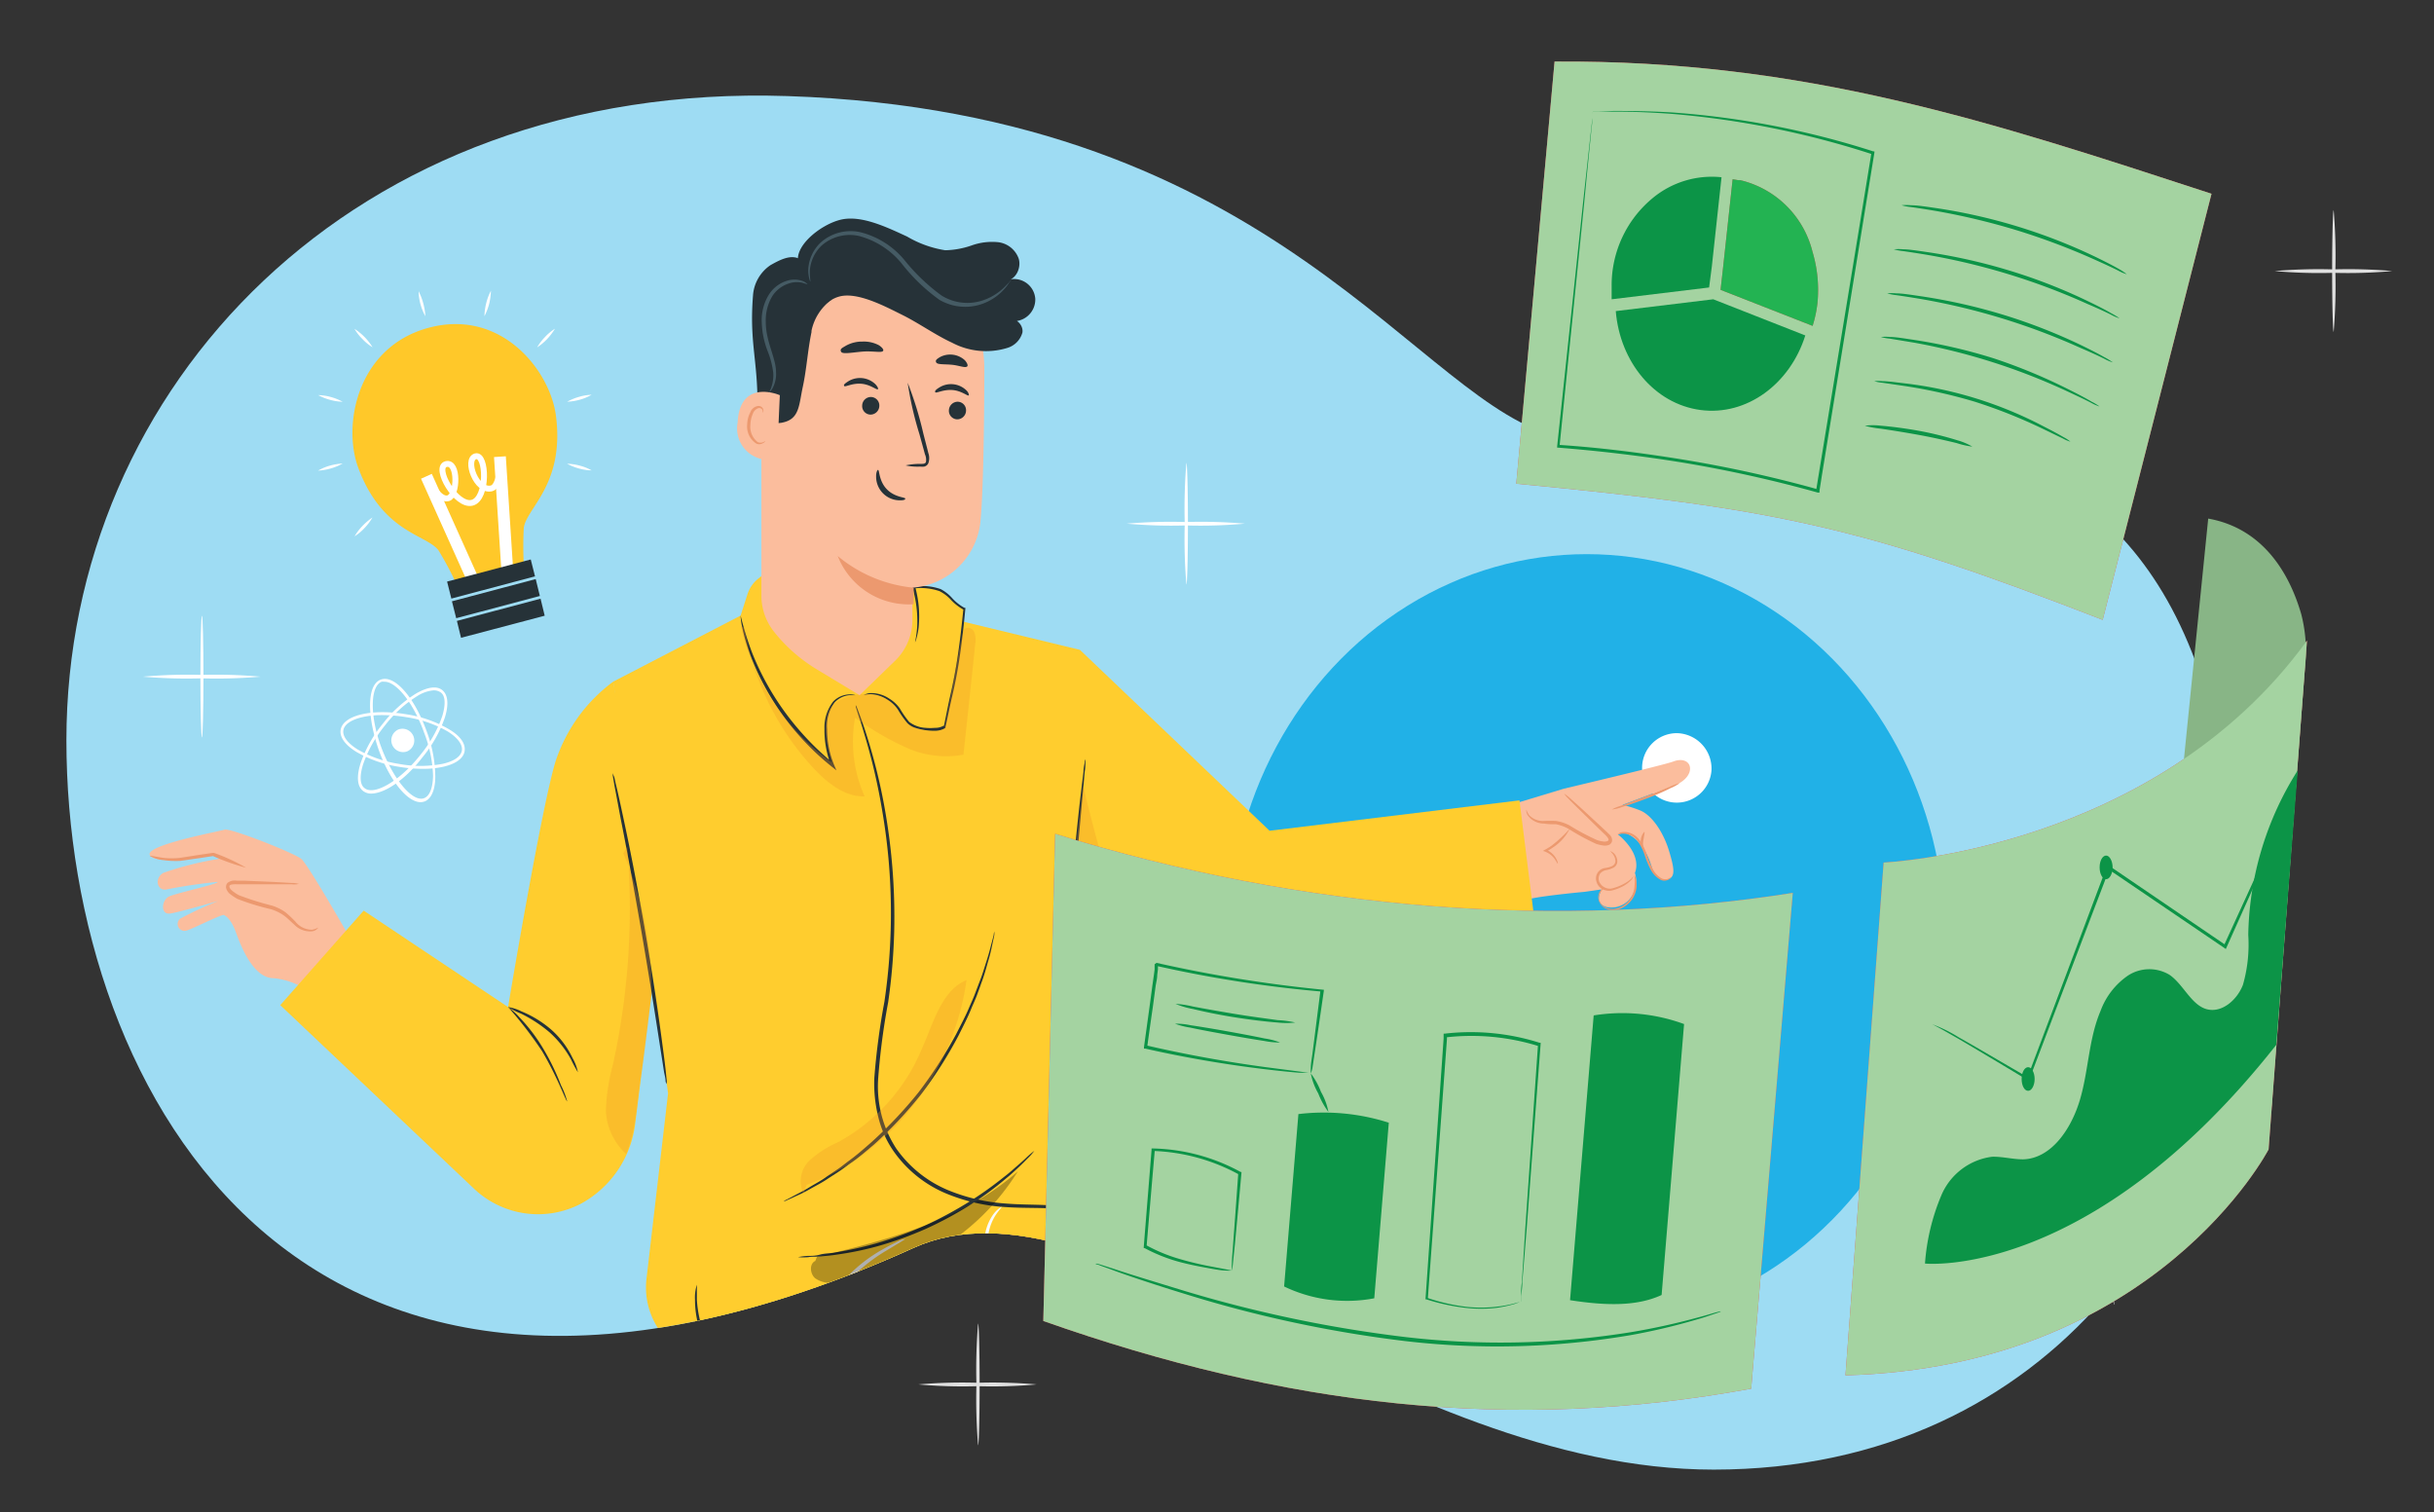 <svg xmlns="http://www.w3.org/2000/svg" xmlns:xlink="http://www.w3.org/1999/xlink" viewBox="0 0 206 128"><rect x="0" y="0" width="206" height="128" fill="#333333" stroke="none"/><defs><style>.cls-1,.cls-21,.cls-22{fill:none;}.cls-2{fill:#9edcf3;}.cls-3{fill:#21b1e7;}.cls-4{fill:#e0e0e0;}.cls-5{fill:#fff;}.cls-6{fill:#e7515b;}.cls-7{clip-path:url(#clip-path);}.cls-8{opacity:0.3;}.cls-9{fill:#fbbd9d;}.cls-10{fill:#ec996f;}.cls-11{fill:#263238;}.cls-12{fill:#455b64;}.cls-13{fill:#ffcd2e;}.cls-14{fill:#fafbfb;}.cls-15{fill:#ee9724;}.cls-16{fill:#a4d3a1;}.cls-17{fill:#0c9447;}.cls-18{fill:#23b352;}.cls-19{fill:#88b586;}.cls-20{fill:#ffc829;}.cls-21,.cls-22{stroke:#fff;stroke-miterlimit:10;}.cls-22{stroke-width:0.5px;}</style><clipPath id="clip-path"><path id="SVGID" class="cls-1" d="M189.28,79.52c-.05,21.52-15.36,44.85-44.24,44.86-27.25,0-52-25.87-67.71-18.77C25.69,129,5.62,92.52,5.62,62.66S27.44,9.5,64.27,9.5c41.26,0,55.9,25,67.79,27.46C145.43,39.71,189.4,21.86,189.28,79.52Z"/></clipPath></defs><g id="Layer_2" data-name="Layer 2"><path class="cls-2" d="M189.28,79.52c-.05,21.52-15.36,44.85-44.24,44.86-27.25,0-52-25.87-67.71-18.77C25.69,129,5.62,92.52,5.62,62.66s24.2-55.74,61-54.53C108.34,9.5,120.17,34.52,132.06,37,145.43,39.71,189.4,21.86,189.28,79.52Z"/><ellipse class="cls-3" cx="134.29" cy="79.49" rx="30.33" ry="32.59"/><path class="cls-4" d="M82.78,122.32a46.74,46.74,0,0,1-.14-5.15,46.74,46.74,0,0,1,.14-5.15c.07,0,.13,2.31.13,5.15S82.85,122.32,82.78,122.32Z"/><path class="cls-4" d="M87.73,117.17a41.74,41.74,0,0,1-5,.15,41.84,41.84,0,0,1-5-.15,43.3,43.3,0,0,1,5-.14A43.19,43.19,0,0,1,87.73,117.17Z"/><path class="cls-4" d="M197.51,28.09c-.07,0-.13-2.3-.13-5.15s.06-5.15.13-5.15a46.74,46.74,0,0,1,.14,5.15A46.59,46.59,0,0,1,197.51,28.09Z"/><path class="cls-4" d="M202.47,22.94a41.84,41.84,0,0,1-5,.15,41.74,41.74,0,0,1-4.95-.15,43.19,43.19,0,0,1,4.95-.14A43.3,43.3,0,0,1,202.47,22.94Z"/><path class="cls-5" d="M144.85,65.2a2.94,2.94,0,1,1-2.93-3.15A3,3,0,0,1,144.85,65.2Z"/><path class="cls-4" d="M140.28,99.91a1.47,1.47,0,1,1-2.93,0,1.47,1.47,0,1,1,2.93,0Z"/><path class="cls-4" d="M178.94,110.42s0-.07-.08-.22l-.21-.64c-.17-.55-.41-1.36-.69-2.36-.56-2-1.25-4.81-2-7.91s-1.39-5.91-1.91-7.93L173.44,89c-.06-.27-.12-.48-.16-.66a1.93,1.93,0,0,1-.05-.23.73.73,0,0,1,.09.22c.06.17.12.38.21.64.17.55.41,1.36.69,2.36.56,2,1.25,4.81,2,7.92s1.39,5.9,1.91,7.92l.63,2.39c.06.26.12.47.16.65S179,110.42,178.94,110.42Z"/><ellipse class="cls-6" cx="58.61" cy="67.97" rx="0.41" ry="0.44"/><g class="cls-7"><polyline class="cls-6" points="76.77 112.46 95.39 116.89 98.23 112.46 97.77 106.76 94.94 103.98 85.19 103.98 76.08 112.79"/><g class="cls-8"><polyline points="76.77 112.46 95.39 116.89 98.23 112.46 97.77 106.76 94.94 103.98 85.19 103.98 76.08 112.79"/></g><path class="cls-9" d="M105.16,71.27l23.5-3.4,3.7-1.12s8.47-2,9.26-2.3,1.29,0,1.39.4c.15.58-.36,1.23-1.14,1.56l-4.56,1.71a9.44,9.44,0,0,1,1.45.45c1,.37,2,1.8,2.5,3.45s.5,2.18-.09,2.41a.72.72,0,0,1-.68-.1,1.67,1.67,0,0,1-.71-1c-.82-2.64-2.36-2.85-2.36-2.85l-.49.14s1.59,1.2,1.56,2.64a1.71,1.71,0,0,1-.12.62A2.35,2.35,0,0,1,138,76a2,2,0,0,1-1.93.78.87.87,0,0,1-.75-.64,1.38,1.38,0,0,1,.11-.57,1.38,1.38,0,0,0,.08-.29l-1.4.2s-3.19.29-4.57.58l-22,7.12a5.65,5.65,0,0,1-7.12-4.2h0A6.1,6.1,0,0,1,105.16,71.27Z"/><path class="cls-9" d="M129.2,68.51a1.23,1.23,0,0,0,1,1c.48.11,1,0,1.47.11,1.47.21,2.61,1.64,4.08,1.78.2,0,.46,0,.52-.24s-.1-.38-.24-.52l-3.67-3.48"/><path class="cls-10" d="M132.38,67.17s.17.1.44.33l1.11,1,1.62,1.5.47.44c.13.15.38.28.42.64a.44.44,0,0,1-.25.42,1,1,0,0,1-.4.07,3.36,3.36,0,0,1-.7-.15,19.41,19.41,0,0,1-2.35-1.28,3.62,3.62,0,0,0-1.05-.38c-.34,0-.68,0-1-.06a1.67,1.67,0,0,1-1.34-.63.77.77,0,0,1-.17-.55,1.78,1.78,0,0,0,.25.48,1.61,1.61,0,0,0,1.26.48,9.14,9.14,0,0,1,1,0,3.65,3.65,0,0,1,1.13.37,19.51,19.51,0,0,0,2.32,1.24,2.45,2.45,0,0,0,.64.14c.2,0,.38-.06.36-.18s-.17-.29-.33-.44l-.46-.44-1.58-1.55c-.45-.44-.81-.8-1.06-1.06A2.38,2.38,0,0,1,132.38,67.17Z"/><path class="cls-10" d="M136.89,70.62a1.81,1.81,0,0,1,.92,0,1.52,1.52,0,0,1,.81.59,4.48,4.48,0,0,1,.58,1.18,7.23,7.23,0,0,0,.53,1.26,2.09,2.09,0,0,0,.77.79.73.73,0,0,0,.72,0,.77.77,0,0,0,.21-.17s-.09,0-.24.1a.7.7,0,0,1-.63-.07,2,2,0,0,1-.69-.77,8,8,0,0,1-.51-1.23,4.36,4.36,0,0,0-.61-1.22,1.65,1.65,0,0,0-.91-.62,1.38,1.38,0,0,0-.72,0C137,70.55,136.88,70.61,136.89,70.62Z"/><path class="cls-10" d="M142.17,66.27a5.9,5.9,0,0,0-.86.32l-2,.8-2.05.78a4.25,4.25,0,0,0-.85.34,3.39,3.39,0,0,0,.88-.21c.54-.16,1.28-.42,2.08-.72s1.52-.62,2-.87A3.55,3.55,0,0,0,142.17,66.27Z"/><path class="cls-10" d="M136.27,72s.06.09.18.23a1,1,0,0,1,.27.69.51.51,0,0,1-.28.38,2.14,2.14,0,0,1-.57.16.89.89,0,0,0-.74,1.2,1,1,0,0,0,.53.61,1.18,1.18,0,0,0,.71.11,3.93,3.93,0,0,0,1.09-.43,2.8,2.8,0,0,0,.63-.51c.12-.15.15-.26.14-.26s-.06.08-.19.21a2.92,2.92,0,0,1-.64.43,4,4,0,0,1-1.06.39,1,1,0,0,1-1-.61.79.79,0,0,1,.08-.66.89.89,0,0,1,.53-.3,2.12,2.12,0,0,0,.6-.2.62.62,0,0,0,.33-.5,1,1,0,0,0-.34-.77C136.36,72.07,136.27,72,136.27,72Z"/><path class="cls-10" d="M135.76,75.17a.38.38,0,0,0-.23.12.88.88,0,0,0-.26.7,1.12,1.12,0,0,0,.62.9,1.62,1.62,0,0,0,1.28,0,2.14,2.14,0,0,0,1-.83,2.19,2.19,0,0,0,.34-1,2.53,2.53,0,0,0-.07-.75.85.85,0,0,0-.11-.25,4.29,4.29,0,0,1,0,1,2.09,2.09,0,0,1-.35,1,2,2,0,0,1-.93.75,1.52,1.52,0,0,1-1.15,0,1,1,0,0,1-.57-.75.83.83,0,0,1,.19-.63C135.68,75.22,135.77,75.19,135.76,75.17Z"/><path class="cls-10" d="M131.85,73.1s0-.18-.15-.44a1.71,1.71,0,0,0-.86-.75v.17a3.82,3.82,0,0,0,.54-.32,4.1,4.1,0,0,0,1.48-1.63,10.79,10.79,0,0,1-1.58,1.47,5.81,5.81,0,0,1-.51.31l-.18.1.19.07a1.81,1.81,0,0,1,.82.65C131.77,73,131.83,73.11,131.85,73.1Z"/><path class="cls-10" d="M139.17,70.4s-.28.26-.31.73.18.79.22.76-.07-.34,0-.75S139.22,70.43,139.17,70.4Z"/><path class="cls-9" d="M29.51,79.19s-3.43-6-4-6.49-6-2.64-6.51-2.48-7,1.36-6.29,2.2S18,72.35,18,72.35l.61.33a26.64,26.64,0,0,0-4.8,1.2c-.77.48-.5,1.49.22,1.41a43.29,43.29,0,0,1,4.38-.65c.21.15-3.75,1-4.17,1.27-.58.36-.63,1.46.09,1.41.42,0,4.15-1.07,4.15-1.07a30.92,30.92,0,0,0-3.23,1.5.58.58,0,0,0,.55,1c.44-.11,2.53-1.18,3.12-1.32,0,0,.55.16,1,1.36.23.56,1.3,4,3.24,4a5.86,5.86,0,0,1,3.4,1.49Z"/><path class="cls-10" d="M12.68,72.44a2.91,2.91,0,0,0,1.2.36,7.19,7.19,0,0,0,1.36.06c.5-.06,1-.15,1.63-.23l1.23-.19H18a18.6,18.6,0,0,0,2.83,1,16.2,16.2,0,0,0-2.73-1.26h-.08l-1.22.18-1.61.25a7.32,7.32,0,0,1-1.32,0C13.15,72.51,12.69,72.39,12.68,72.44Z"/><path class="cls-9" d="M26.94,78.48a1.25,1.25,0,0,1-1.53,0c-.47-.31-.83-.77-1.28-1.11-1.34-1-3.27-.77-4.56-1.85-.18-.15-.36-.4-.26-.62s.35-.23.56-.23l5.42.14"/><path class="cls-10" d="M25.29,74.81a2.1,2.1,0,0,0-.58-.08l-1.6-.09-2.37-.1-.69,0a1,1,0,0,0-.79.18.51.51,0,0,0-.09.54,1,1,0,0,0,.27.38,4.21,4.21,0,0,0,.68.45,20.86,20.86,0,0,0,2.81.86,3.9,3.9,0,0,1,1.12.55c.31.23.57.51.84.74a1.85,1.85,0,0,0,1.53.58.73.73,0,0,0,.52-.32,1.87,1.87,0,0,1-.54.19A1.81,1.81,0,0,1,25,78a9.4,9.4,0,0,0-.84-.79A4.06,4.06,0,0,0,23,76.64a23.71,23.71,0,0,1-2.77-.87,3.25,3.25,0,0,1-.61-.41c-.18-.15-.26-.35-.17-.43s.34-.1.58-.09h.68l2.38,0,1.6,0A1.71,1.71,0,0,0,25.29,74.81Z"/><path class="cls-11" d="M68.93,220.22l10.32-87.83L76,112l-19.47,1.11L54.06,218.59a1.59,1.59,0,0,0,1.21,1.63l11.34,1.88A2.06,2.06,0,0,0,68.93,220.22Z"/><path class="cls-11" d="M79,135.33l18.78,20-27,7.06L72.64,177l36.57-5.35a11.39,11.39,0,0,0,7.79-5h0a13.11,13.11,0,0,0,.17-14.19L88.68,107.51,76,112Z"/><path class="cls-12" d="M75.91,121a7.79,7.79,0,0,1,.43,1.36c.23.85.52,2,.79,3.36s.47,2.54.59,3.41a6.82,6.82,0,0,1,.13,1.44,8.11,8.11,0,0,1-.32-1.4c-.19-1-.42-2.12-.67-3.38s-.5-2.41-.7-3.38A6.93,6.93,0,0,1,75.91,121Z"/><path class="cls-12" d="M77.12,119.24s.26-.28.76-.09a1,1,0,0,1,.57.72,1.07,1.07,0,0,1-.43,1.07.91.91,0,0,1-1.08-.11.93.93,0,0,1-.24-.92.84.84,0,0,1,.35-.5c.12-.07.2-.07.21-.06a1.13,1.13,0,0,0-.37.61.7.7,0,0,0,.21.66.68.68,0,0,0,.78.07.81.81,0,0,0,.32-.78.77.77,0,0,0-.4-.57A1.27,1.27,0,0,0,77.12,119.24Z"/><path class="cls-13" d="M62.68,52.1,51.9,57.69l4.64,34.85-1.82,15.64a6.35,6.35,0,0,0,1.9,5.36h0L74,113.17l12.2-7.2,5.6-1-2.3-11.9,1-16.89,12.75,7.31a4.17,4.17,0,0,0,3.2.41l23.36-6.49-1.21-9.67-21.15,2.57L91.4,55l-12-2.9-2.14-3.79H65l-.86.69a2.75,2.75,0,0,0-.88,1.3Z"/><path class="cls-13" d="M51.9,57.69A13.73,13.73,0,0,0,47,64.5c-1.23,4.11-4,20.73-4,20.73L30.78,77.07l-7.06,8,16.33,15.47a7.87,7.87,0,0,0,9.09,1.35h0A8.93,8.93,0,0,0,53.77,95l2-15.77Z"/><polygon class="cls-9" points="88.68 107.51 87.92 106.31 79.86 107.92 78.38 111.61 88.68 107.51"/><path class="cls-13" d="M56.62,113.54c7.2,3.12,14.9,2,21.76-1.93,2.07-1.18,4-2.65,6.07-3.81A12.27,12.27,0,0,1,91.18,106a6.61,6.61,0,0,1,5.63,3.87c.93,2.31,0,5.46-2.2,6.32l.78.75c3.23-1.62,4.77-6.3,3.19-9.74-1.21-2.63-3.76-4.2-5.62-6.36-2.74-3.16-3-9.29-3-14.06"/><path class="cls-11" d="M72.42,58.84l-.53,0a1.92,1.92,0,0,0-1.27.63A3.37,3.37,0,0,0,70,61.71a7.94,7.94,0,0,0,.58,3l.21.49-.4-.32a22.26,22.26,0,0,1-6.89-9.44A16.09,16.09,0,0,1,62.8,53a5,5,0,0,1-.12-.91,26.07,26.07,0,0,0,1,3.22,23,23,0,0,0,4.19,6.74,22.61,22.61,0,0,0,2.67,2.56l-.19.17a7.38,7.38,0,0,1-.45-1.58,7.84,7.84,0,0,1-.12-1.5,3.57,3.57,0,0,1,.74-2.33,2,2,0,0,1,1.39-.6A1.76,1.76,0,0,1,72.42,58.84Z"/><path class="cls-13" d="M73.07,58.84a2.71,2.71,0,0,1,2.84,1c.42.52.66,1.23,1.21,1.57s2.31.6,2.82.19c0,0,.31-1.61.48-2.28a54.69,54.69,0,0,0,1.19-7.73c-1.69-.88-1.23-2-4.28-1.82a8.91,8.91,0,0,1,.11,4.62"/><path class="cls-11" d="M77.44,54.36s.11-.44.18-1.24a10,10,0,0,0-.38-3.35l0-.13h.13a4.84,4.84,0,0,1,2.25.22,3.49,3.49,0,0,1,1,.8,4,4,0,0,0,1,.78l.08,0v.1c-.13,1.37-.29,2.87-.53,4.41-.16,1-.35,2-.57,2.93s-.39,1.82-.58,2.67v.06l0,0a1.67,1.67,0,0,1-.9.24,4.66,4.66,0,0,1-.85-.06,5.32,5.32,0,0,1-.79-.18,1.63,1.63,0,0,1-.69-.41A8.39,8.39,0,0,1,76,60.07a2.77,2.77,0,0,0-.83-.81,2.8,2.8,0,0,0-1.51-.51,2.4,2.4,0,0,0-.57.09,1.18,1.18,0,0,1,.57-.18,2.71,2.71,0,0,1,1.59.46,3,3,0,0,1,.9.83,8.16,8.16,0,0,0,.8,1.15,2.52,2.52,0,0,0,1.37.5,4.35,4.35,0,0,0,.81,0,1.39,1.39,0,0,0,.75-.19l0,.08c.18-.85.35-1.77.56-2.69s.4-1.9.56-2.91c.24-1.53.4-3,.54-4.39l.08.14a4.45,4.45,0,0,1-1.11-.84,3.35,3.35,0,0,0-1-.77,4.9,4.9,0,0,0-2.15-.23l.09-.15a9.41,9.41,0,0,1,.3,3.43,5.7,5.7,0,0,1-.18.92A1.19,1.19,0,0,1,77.44,54.36Z"/><path class="cls-11" d="M95.41,107.71s0-.23,0-.65a3.93,3.93,0,0,0-.52-1.74,5.53,5.53,0,0,0-1.93-2,7.74,7.74,0,0,0-3.45-1c-1.34-.13-2.82-.05-4.41-.16a15.49,15.49,0,0,1-5-1.14,10.26,10.26,0,0,1-4.48-3.6,8.55,8.55,0,0,1-1.29-2.9A11.67,11.67,0,0,1,74,91.2a59.8,59.8,0,0,1,.85-6.41,51.26,51.26,0,0,0-.17-16.09,51.3,51.3,0,0,0-1.55-6.65c-.22-.77-.43-1.36-.56-1.77l-.14-.46a.67.67,0,0,1,0-.16s0,.05.07.15l.17.45c.15.4.37,1,.61,1.75a48.56,48.56,0,0,1,1.64,6.65,52.12,52.12,0,0,1,.76,10.16,51.13,51.13,0,0,1-.51,6,58.75,58.75,0,0,0-.84,6.38,9.66,9.66,0,0,0,1.52,6,10.14,10.14,0,0,0,4.37,3.52,15.39,15.39,0,0,0,4.9,1.14c1.57.13,3.06.06,4.41.21A7.81,7.81,0,0,1,93,103.17a5.76,5.76,0,0,1,2,2.09,4.19,4.19,0,0,1,.48,1.8,2,2,0,0,1,0,.48C95.42,107.65,95.41,107.71,95.41,107.71Z"/><path class="cls-11" d="M87.54,97.4a4.75,4.75,0,0,1-.61.68c-.2.21-.45.46-.75.74s-.65.61-1.05.93a27.2,27.2,0,0,1-2.91,2.16A31,31,0,0,1,78.36,104a30.29,30.29,0,0,1-4.11,1.48,26.92,26.92,0,0,1-3.48.71c-.5.08-1,.11-1.35.15s-.74,0-1,.06a5.42,5.42,0,0,1-.88,0,4.9,4.9,0,0,1,.87-.11c.28,0,.62,0,1-.11s.84-.09,1.34-.19a30.92,30.92,0,0,0,3.43-.76,32.94,32.94,0,0,0,4.07-1.49,33.43,33.43,0,0,0,3.84-2.07A30.88,30.88,0,0,0,85,99.59c.41-.31.76-.63,1.07-.9s.57-.5.78-.7A7.72,7.72,0,0,1,87.54,97.4Z"/><path class="cls-11" d="M84.15,78.84a1.81,1.81,0,0,1,0,.32l-.19.88a13.32,13.32,0,0,1-.35,1.38c-.15.53-.31,1.14-.56,1.79-.11.33-.24.67-.36,1s-.3.71-.46,1.09c-.3.76-.7,1.53-1.11,2.35a35.38,35.38,0,0,1-3.19,5,34.39,34.39,0,0,1-4,4.25c-.68.57-1.32,1.13-2,1.58-.32.23-.62.47-.93.67l-.88.57c-.55.38-1.09.64-1.54.9a11.44,11.44,0,0,1-1.21.61l-.77.35a.92.92,0,0,1-.28.1,1.16,1.16,0,0,1,.25-.15l.76-.4c.33-.17.73-.37,1.18-.65s1-.55,1.51-.94l.87-.58c.3-.2.59-.44.91-.68.63-.45,1.26-1,1.93-1.59a36.24,36.24,0,0,0,4-4.23,37,37,0,0,0,3.18-4.91c.41-.81.82-1.57,1.13-2.32.16-.37.33-.73.46-1.08l.38-1c.26-.64.43-1.25.6-1.77s.3-1,.39-1.36l.23-.87A1.61,1.61,0,0,1,84.15,78.84Z"/><path class="cls-11" d="M62,116.38a3.28,3.28,0,0,1-1-.77A7.8,7.8,0,0,1,59.39,113a8.14,8.14,0,0,1-.57-3,3.55,3.55,0,0,1,.16-1.27s0,.49,0,1.27a9.8,9.8,0,0,0,.63,2.93,9.13,9.13,0,0,0,1.51,2.54C61.64,116,62,116.34,62,116.38Z"/><path class="cls-11" d="M61.59,112c.08,0-.07.75,0,1.64s.32,1.58.25,1.61a3.51,3.51,0,0,1-.26-3.25Z"/><path class="cls-11" d="M56.4,91.75a1.23,1.23,0,0,1-.07-.26c0-.21-.07-.47-.13-.77-.11-.72-.26-1.67-.44-2.83-.37-2.39-.89-5.69-1.52-9.33S53,71.65,52.53,69.28L52,66.46l-.13-.76a.93.93,0,0,1,0-.27s0,.08.08.25.11.46.19.76c.16.66.37,1.61.62,2.79.51,2.36,1.16,5.64,1.79,9.28s1.12,6.94,1.44,9.34c.16,1.2.29,2.18.36,2.85l.08.78A1.37,1.37,0,0,1,56.4,91.75Z"/><path class="cls-11" d="M90.06,91.75a1.07,1.07,0,0,1,0-.28c0-.22,0-.48,0-.8,0-.7,0-1.71,0-3,0-2.49.12-5.94.39-9.73s.63-7.21.9-9.69c.14-1.2.26-2.19.35-2.92,0-.32.07-.58.1-.8a1,1,0,0,1,.06-.27,1,1,0,0,1,0,.28c0,.22,0,.48-.06.8-.06.74-.15,1.73-.26,2.94-.22,2.47-.55,5.9-.81,9.68s-.4,7.22-.48,9.71c0,1.21,0,2.21-.07,3l0,.8A1.07,1.07,0,0,1,90.06,91.75Z"/><path class="cls-11" d="M48,93.21c-.1,0-.79-2-2.13-4.26A33.77,33.77,0,0,0,43,85.23a5.63,5.63,0,0,1,1,.91,14.66,14.66,0,0,1,2,2.65,20.16,20.16,0,0,1,1.48,3.06A6.79,6.79,0,0,1,48,93.21Z"/><path class="cls-11" d="M48.91,90.75a11.61,11.61,0,0,1-.59-1.1,8.74,8.74,0,0,0-1.82-2.29,11.66,11.66,0,0,0-2.4-1.57A6.22,6.22,0,0,1,43,85.23a4,4,0,0,1,1.14.37,9.18,9.18,0,0,1,2.51,1.54,7.51,7.51,0,0,1,1.81,2.41A4,4,0,0,1,48.91,90.75Z"/><path class="cls-14" d="M91.67,99.66A4,4,0,0,1,91,101c-.41.67-.8,1.18-.86,1.13a3.75,3.75,0,0,1,.63-1.3C91.22,100.12,91.61,99.61,91.67,99.66Z"/><path class="cls-14" d="M98.35,107.75s-.12-.2-.3-.5a2.89,2.89,0,0,0-.93-.91,2.56,2.56,0,0,0-1.21-.36c-.33,0-.54,0-.55,0s.19-.15.54-.19a2.15,2.15,0,0,1,1.35.32,2.38,2.38,0,0,1,1,1.06C98.37,107.5,98.38,107.74,98.35,107.75Z"/><path class="cls-14" d="M76.62,104.87s-.63.39-1.65,1a14.54,14.54,0,0,0-3.57,3,8.49,8.49,0,0,0-1.9,4.32,10.91,10.91,0,0,0,0,2,2.08,2.08,0,0,1-.15-.53,5.63,5.63,0,0,1-.07-1.51,8.22,8.22,0,0,1,1.88-4.49,12.89,12.89,0,0,1,3.69-3c.52-.3,1-.51,1.26-.65A1.42,1.42,0,0,1,76.62,104.87Z"/><path class="cls-14" d="M84.35,107.63s-.3-.19-.57-.68a4,4,0,0,1,.32-4.22c.35-.44.66-.6.67-.57s-.22.25-.51.69a4.22,4.22,0,0,0-.65,2,4.31,4.31,0,0,0,.34,2C84.16,107.33,84.38,107.59,84.35,107.63Z"/><g class="cls-8"><path d="M69,106.72c-.51.23-.46,1.09,0,1.47a2.18,2.18,0,0,0,1.56.36,20,20,0,0,0,15.58-9.41c-4.75,4.2-11,5.78-17,7.24"/></g><g class="cls-8"><path class="cls-15" d="M68,101a2.43,2.43,0,0,1,.5-2.77,8.63,8.63,0,0,1,2.43-1.56A16,16,0,0,0,78,88.82c1-2.23,1.68-5,3.8-5.87-1.08,7.84-6.52,14.81-13.52,17.32"/></g><g class="cls-8"><path class="cls-15" d="M53.08,71.67a61.51,61.51,0,0,1-1.21,18.46A16.57,16.57,0,0,0,51.28,94,5.27,5.27,0,0,0,53,97.67c.87-2.15.89-4.24,1.25-6.57.34-2.1.89-7,.89-7.07a29.44,29.44,0,0,0-2.39-11.81"/></g><g class="cls-8"><path class="cls-15" d="M63,53.12a23.12,23.12,0,0,0,5.95,12c1.16,1.21,2.61,2.34,4.23,2.28a11.33,11.33,0,0,1-.81-6.66,24.23,24.23,0,0,0,4.33,2.53,8.11,8.11,0,0,0,4.84.6q.51-4.69,1-9.39a1.86,1.86,0,0,0-.09-1c-.16-.31-.6-.48-.83-.22a.86.86,0,0,0-.16.42c-.6,2.74-.93,5.19-1.52,7.94-.42.45-1.74.26-2.6-.08s-1-1-1.54-1.64-.4-.56-1.14-.89c-1.36-.62-4-.13-4.53,1.18s-.14,3,.24,4.31A19.56,19.56,0,0,1,62.7,53"/></g><g class="cls-8"><path class="cls-15" d="M91.67,66.37c-.11.23,3.27,12.47,3.27,12.47l-4.38-2.68Z"/></g><path class="cls-9" d="M64.44,30.83v19.5a4.93,4.93,0,0,0,1,3.05h0a13.52,13.52,0,0,0,3.64,3.24l3.67,2.22,3-2.91a4.84,4.84,0,0,0,1.47-3.34c0-1.42,0-2.85,0-2.85A6.25,6.25,0,0,0,83,43.91c.22-2.56.3-7.81.31-12.64,0-5.51-3.92-10.11-9-10.56l-.14,0C68.78,20.56,64.43,25.14,64.44,30.83Z"/><path class="cls-10" d="M77.33,49.74a11.79,11.79,0,0,1-6.43-2.68,6.46,6.46,0,0,0,6.42,4.08Z"/><path class="cls-11" d="M81.76,34.77a.75.75,0,0,1-.76.72.72.72,0,0,1-.69-.77.75.75,0,0,1,.76-.72A.72.72,0,0,1,81.76,34.77Z"/><path class="cls-11" d="M82,33.46c-.09.1-.61-.39-1.39-.45s-1.38.3-1.45.19.06-.23.33-.4a1.87,1.87,0,0,1,2.27.21C82,33.23,82,33.42,82,33.46Z"/><path class="cls-11" d="M74.42,34.37a.75.75,0,0,1-.76.72.72.72,0,0,1-.69-.77.74.74,0,0,1,.75-.72A.72.72,0,0,1,74.42,34.37Z"/><path class="cls-11" d="M74.3,32.94c-.1.09-.61-.39-1.39-.46s-1.38.3-1.46.19.07-.22.33-.39a1.89,1.89,0,0,1,2.28.21C74.28,32.71,74.35,32.9,74.3,32.94Z"/><path class="cls-11" d="M76.65,39.39a5.48,5.48,0,0,1,1.28-.13c.2,0,.39,0,.44-.17a1.16,1.16,0,0,0-.09-.65c-.14-.53-.3-1.09-.46-1.68a28.92,28.92,0,0,1-1-4.37,30.09,30.09,0,0,1,1.32,4.28c.15.59.3,1.15.43,1.68a1.29,1.29,0,0,1,0,.85.5.5,0,0,1-.35.29,1.37,1.37,0,0,1-.34,0A4.68,4.68,0,0,1,76.65,39.39Z"/><path class="cls-11" d="M74.31,39.77c.13,0,.06.91.73,1.62s1.59.69,1.58.81-.21.16-.59.14a2,2,0,0,1-1.88-2C74.14,40,74.25,39.76,74.31,39.77Z"/><path class="cls-11" d="M74.75,29.68c-.09.22-.86,0-1.78.08s-1.68.24-1.79,0,.1-.31.41-.5A2.81,2.81,0,0,1,73,28.91a2.73,2.73,0,0,1,1.37.3C74.64,29.38,74.8,29.58,74.75,29.68Z"/><path class="cls-11" d="M81.87,31c-.16.18-.68-.07-1.32-.13s-1.2,0-1.31-.19.05-.29.3-.45a1.84,1.84,0,0,1,2.12.26C81.87,30.73,81.93,30.93,81.87,31Z"/><path class="cls-11" d="M70.4,25.35l0,0A4.35,4.35,0,0,0,68.68,28l0,.11c-.32,1.53-.41,3.12-.74,4.65s-.27,2.7-1.7,3a1.84,1.84,0,0,1-2-.86,1.4,1.4,0,0,1-.13-.73c0-3.77-.69-5.24-.38-9.16a3.38,3.38,0,0,1,1.48-2.57C66,22,67,21.44,67.82,22S69.6,24.26,70.21,25"/><path class="cls-9" d="M66,33.45c-.08-.05-3.39-1.42-3.57,2.31a2.66,2.66,0,0,0,3.36,3.05C65.76,38.7,66,33.45,66,33.45Z"/><path class="cls-10" d="M64.75,37.33s-.06.05-.16.09a.61.61,0,0,1-.46,0,1.65,1.65,0,0,1-.62-1.48,2.49,2.49,0,0,1,.21-.93.74.74,0,0,1,.48-.47.31.31,0,0,1,.35.2.74.74,0,0,1,0,.19s.08-.06.06-.22a.49.49,0,0,0-.12-.24.44.44,0,0,0-.34-.11.83.83,0,0,0-.65.54,2.27,2.27,0,0,0-.26,1,1.71,1.71,0,0,0,.8,1.66.63.63,0,0,0,.56-.07C64.74,37.42,64.77,37.34,64.75,37.33Z"/><path class="cls-11" d="M67.66,22.51C66.92,21,69.42,19,71.17,18.59s3.94.67,5.6,1.43A9.15,9.15,0,0,0,80,21.18a7.2,7.2,0,0,0,2.24-.41,5.14,5.14,0,0,1,2.26-.27,2.11,2.11,0,0,1,1.72,1.4c.23.78-.26,1.78-1,1.82a1.8,1.8,0,0,1,2.4,1.56,1.84,1.84,0,0,1-2.21,1.87c.53-.36,1.23.37,1.12,1a1.88,1.88,0,0,1-1.29,1.3A6.13,6.13,0,0,1,80.57,29c-1.45-.67-2.78-1.64-4.21-2.35s-3.84-2-5.37-1.54c-1.13.31-2,1.66-2.6,1.3a2.33,2.33,0,0,1-1-1.77,6.94,6.94,0,0,1,.23-2.12"/><path class="cls-12" d="M85.6,23.66s-.2.26-.61.66a4.72,4.72,0,0,1-2,1.16A4.12,4.12,0,0,1,79.67,25,16.37,16.37,0,0,1,76.54,22a7.07,7.07,0,0,0-3.74-2.35,3.8,3.8,0,0,0-3.4.93,3.41,3.41,0,0,0-1,2.34,3.21,3.21,0,0,0,.1.7.6.6,0,0,0,.1.22,5.85,5.85,0,0,1-.06-.92,3.25,3.25,0,0,1,1-2.14,3.6,3.6,0,0,1,3.19-.8,7,7,0,0,1,3.55,2.28,15.43,15.43,0,0,0,3.22,3.11,4.33,4.33,0,0,0,3.51.39,4.5,4.5,0,0,0,2-1.31,3.18,3.18,0,0,0,.41-.55A.73.73,0,0,0,85.6,23.66Z"/><path class="cls-12" d="M65.09,33.21s.16-.09.31-.38a2.58,2.58,0,0,0,.28-1.33c0-1.21-.87-2.58-.87-4.25a4,4,0,0,1,.55-2.18A2.62,2.62,0,0,1,66.74,24a2.11,2.11,0,0,1,1.17-.07,4.43,4.43,0,0,0,.44.13s-.12-.15-.4-.27a2.08,2.08,0,0,0-1.27-.05,2.78,2.78,0,0,0-1.57,1.14,4.08,4.08,0,0,0-.64,2.39,7.31,7.31,0,0,0,.48,2.4,7.4,7.4,0,0,1,.49,1.85A3.07,3.07,0,0,1,65.09,33.21Z"/></g><path class="cls-6" d="M187.17,16.4c-18.68-6.11-34.44-11.33-55.6-11.19l-3.24,35.73c22,2.09,29.33,3.63,49.63,11.52Z"/><path class="cls-16" d="M187.17,16.4c-18.68-6.11-34.44-11.33-55.6-11.19l-3.24,35.73c22,2.09,29.33,3.63,49.63,11.52Z"/><path class="cls-17" d="M144.88,22.55,145.7,15a7.85,7.85,0,0,0-5.76,1.71,9.56,9.56,0,0,0-3.54,7.49c0,.37,0,.74,0,1.13v0h0l8.25-1Z"/><path class="cls-6" d="M153.4,21.31a8.27,8.27,0,0,0-5.87-6l-.25-.06-.16,0-.48-.08h0l-.82,7.58-.2,1.78,7.79,3.05h0a10.28,10.28,0,0,0,.41-1.94A11.26,11.26,0,0,0,153.4,21.31Z"/><path class="cls-18" d="M153.4,21.31a8.27,8.27,0,0,0-5.87-6l-.25-.06-.16,0-.48-.08h0l-.82,7.58-.2,1.78,7.79,3.05h0a10.28,10.28,0,0,0,.41-1.94A11.26,11.26,0,0,0,153.4,21.31Z"/><path class="cls-17" d="M145,25.33l-8.25,1c.35,4.29,3.26,7.85,7.17,8.37s7.58-2.2,8.87-6.31L145,25.33"/><path class="cls-17" d="M180,23.21a3.6,3.6,0,0,1-.73-.31c-.46-.23-1.12-.54-1.95-.91a57.27,57.27,0,0,0-6.63-2.5,57.93,57.93,0,0,0-6.87-1.64c-.89-.15-1.61-.26-2.11-.33a4.31,4.31,0,0,1-.77-.15,4.56,4.56,0,0,1,.78,0c.51,0,1.24.11,2.13.24a47.26,47.26,0,0,1,13.54,4.15c.82.4,1.48.74,1.93,1A5,5,0,0,1,180,23.21Z"/><path class="cls-17" d="M179.39,26.94a3.6,3.6,0,0,1-.73-.31c-.46-.23-1.13-.54-2-.91a56.18,56.18,0,0,0-13.49-4.14c-.89-.15-1.61-.26-2.11-.33a4.6,4.6,0,0,1-.78-.15,3.94,3.94,0,0,1,.79,0c.5,0,1.23.12,2.13.25a47.67,47.67,0,0,1,6.9,1.56,46.27,46.27,0,0,1,6.63,2.59c.83.4,1.49.74,1.93,1A7.06,7.06,0,0,1,179.39,26.94Z"/><path class="cls-17" d="M178.82,30.67a3.6,3.6,0,0,1-.73-.31c-.46-.23-1.13-.54-2-.91a56.18,56.18,0,0,0-13.49-4.14c-.89-.15-1.61-.26-2.11-.33a4.31,4.31,0,0,1-.77-.15,3.84,3.84,0,0,1,.78,0c.51,0,1.23.12,2.13.25a48.05,48.05,0,0,1,6.91,1.56,47.24,47.24,0,0,1,6.63,2.59c.82.4,1.48.74,1.93,1A6,6,0,0,1,178.82,30.67Z"/><path class="cls-17" d="M177.69,34.4a3.51,3.51,0,0,1-.71-.31c-.44-.23-1.09-.54-1.89-.91A53.21,53.21,0,0,0,162,29l-2.06-.34a3.88,3.88,0,0,1-.75-.14,3.74,3.74,0,0,1,.77,0c.49,0,1.19.12,2.06.25a45.18,45.18,0,0,1,6.72,1.56A46.74,46.74,0,0,1,175.16,33c.8.4,1.44.74,1.87,1A4.23,4.23,0,0,1,177.69,34.4Z"/><path class="cls-17" d="M175.23,37.38a3,3,0,0,1-.64-.27l-1.7-.82A44,44,0,0,0,167.14,34a43.41,43.41,0,0,0-6-1.34l-1.84-.27a3.21,3.21,0,0,1-.67-.13,3.19,3.19,0,0,1,.68,0c.44,0,1.08.09,1.86.18A33.7,33.7,0,0,1,173,36.11c.71.36,1.28.67,1.67.9A2.9,2.9,0,0,1,175.23,37.38Z"/><path class="cls-17" d="M166.93,37.8a7.22,7.22,0,0,1-1.33-.3c-.82-.2-1.94-.46-3.2-.69s-2.4-.41-3.23-.53a7.7,7.7,0,0,1-1.34-.25,5.48,5.48,0,0,1,1.36,0c.84.07,2,.21,3.26.44a28.2,28.2,0,0,1,3.2.79A5.34,5.34,0,0,1,166.93,37.8Z"/><path class="cls-17" d="M134.81,9.44l.43,0,1.29-.05c1.13,0,2.77,0,4.88.12a72.34,72.34,0,0,1,17.13,3.3l.1,0,0,.1-4.46,27.41c-.06.41-.13.82-.19,1.22l0,.15-.14,0a109.35,109.35,0,0,0-11.44-2.54c-3.69-.6-7.22-1-10.49-1.26h-.13l0-.13c.9-8.45,1.65-15.53,2.18-20.51.27-2.46.49-4.41.63-5.75.08-.65.13-1.15.17-1.51l0-.38a1.11,1.11,0,0,1,0-.13,1.25,1.25,0,0,1,0,.14l0,.4c0,.36-.08.87-.14,1.54-.14,1.35-.33,3.3-.57,5.78-.5,5-1.22,12-2.07,20.45l-.11-.14c3.29.21,6.82.64,10.52,1.24a107.24,107.24,0,0,1,11.47,2.53l-.17.12c.07-.4.13-.81.2-1.22,1.65-10.07,3.2-19.48,4.49-27.4l.08.14A74.76,74.76,0,0,0,141.4,9.63c-2.09-.15-3.75-.19-4.86-.18h-1.73Z"/><path class="cls-6" d="M148.21,117.53c-20.34,3.75-39.46,1.49-59.91-5.73l1-41.23c21.2,6.57,42.91,8.07,62.43,5Z"/><path class="cls-16" d="M148.21,117.53c-20.34,3.75-39.46,1.49-59.91-5.73l1-41.23c21.2,6.57,42.91,8.07,62.43,5Z"/><path class="cls-17" d="M145.64,111l-.13.06-.39.13c-.34.11-.84.3-1.5.48A52.58,52.58,0,0,1,138,113a67.24,67.24,0,0,1-19,.51,104.72,104.72,0,0,1-18.72-4c-2.35-.72-4.23-1.35-5.53-1.81l-1.49-.54-.39-.15c-.08,0-.13,0-.13-.06l.14,0,.39.12,1.51.49c1.31.43,3.2,1,5.55,1.72a109.72,109.72,0,0,0,18.69,3.89,69.65,69.65,0,0,0,19-.42,56.55,56.55,0,0,0,5.66-1.24c.66-.17,1.17-.33,1.52-.43l.4-.1Z"/><path class="cls-17" d="M116.31,109.88a12.28,12.28,0,0,1-7.63-1l1.21-14.59a18.06,18.06,0,0,1,7.65.73Z"/><path class="cls-17" d="M128.73,110.19v-.43c0-.3,0-.71.07-1.22.07-1.08.17-2.62.29-4.54.27-3.88.64-9.3,1.08-15.6l.09.15a19.15,19.15,0,0,0-7.92-.75l.12-.14,0,.29c-.63,8.64-1.21,16.43-1.62,22l-.06-.11a16.22,16.22,0,0,0,3.3.76,11.32,11.32,0,0,0,2.53,0,10.14,10.14,0,0,0,1.58-.29l.4-.11.15,0-.13,0-.4.15a10.77,10.77,0,0,1-1.58.34,11.33,11.33,0,0,1-2.57,0,17.1,17.1,0,0,1-3.34-.72l-.07,0v-.08c.39-5.57.93-13.36,1.53-22l0-.29v-.12h.11a19.29,19.29,0,0,1,8,.77l.1,0v.11c-.48,6.31-.89,11.76-1.18,15.65-.16,1.91-.28,3.44-.37,4.51,0,.51-.08.91-.1,1.2l0,.3A.65.65,0,0,1,128.73,110.19Z"/><path class="cls-17" d="M140.63,109.6c-2.15,1-4.85.89-7.75.44l2-24.1a15.19,15.19,0,0,1,7.65.73Z"/><path class="cls-17" d="M104.26,107.52a5.73,5.73,0,0,1,0-.62c0-.42.07-1,.11-1.69.11-1.46.26-3.5.43-5.92l.07.12a16.29,16.29,0,0,0-7.26-2h0l.13-.14c-.26,3-.5,5.83-.7,8.22l-.06-.12a13.77,13.77,0,0,0,2.88,1.19c.89.26,1.68.44,2.33.57l1.52.29.54.11a3.32,3.32,0,0,1-.55,0c-.35,0-.87-.1-1.53-.22s-1.46-.27-2.36-.51a13.91,13.91,0,0,1-2.94-1.17l-.07,0v-.08c.19-2.4.42-5.21.66-8.22v-.13h.14A16.14,16.14,0,0,1,105,99.19l.07,0v.08c-.22,2.46-.41,4.51-.55,6-.07.68-.13,1.23-.17,1.65S104.26,107.53,104.26,107.52Z"/><path class="cls-17" d="M109.62,86.54a6.92,6.92,0,0,1-1.5,0c-.93-.07-2.21-.22-3.61-.44s-2.66-.49-3.57-.71a6.76,6.76,0,0,1-1.45-.43,8.68,8.68,0,0,1,1.49.23c.91.17,2.17.4,3.57.63s2.67.39,3.59.52A8.42,8.42,0,0,1,109.62,86.54Z"/><path class="cls-17" d="M108.34,88.23A6.56,6.56,0,0,1,107,88.1c-.8-.12-1.92-.31-3.14-.53s-2.34-.43-3.13-.6a6.5,6.5,0,0,1-1.29-.33,5.75,5.75,0,0,1,1.32.13c.81.12,1.92.3,3.14.52s2.33.43,3.13.6A6,6,0,0,1,108.34,88.23Z"/><path class="cls-17" d="M110.94,90.85a3.55,3.55,0,0,1,0-.51c0-.35.1-.83.17-1.42.16-1.24.38-3,.65-5.12l.09.12a104.46,104.46,0,0,1-14.09-2.2L98,81.6h0v.22l0,.23-.06.46c0,.31-.08.61-.13.91q-.12.91-.24,1.8c-.17,1.17-.33,2.31-.48,3.4l-.1-.15c4,.93,7.57,1.5,10.07,1.84l2.93.38.77.1.28,0h-.26l-.8,0c-.68-.05-1.68-.15-2.94-.3a99.75,99.75,0,0,1-10.1-1.74l-.12,0,0-.13c.15-1.09.31-2.23.47-3.41.08-.58.16-1.18.24-1.79l.13-.91.06-.46,0-.23,0-.12v-.09h0l.16-.12a114.66,114.66,0,0,0,14.06,2.27h.1l0,.11c-.31,2.16-.57,3.92-.76,5.17q-.13.87-.21,1.38A2.73,2.73,0,0,1,110.94,90.85Z"/><path class="cls-17" d="M112.43,94.11a6.63,6.63,0,0,1-.86-1.57,5.42,5.42,0,0,1-.63-1.69,6.19,6.19,0,0,1,.86,1.56A5.34,5.34,0,0,1,112.43,94.11Z"/><path class="cls-6" d="M195.25,54.22,192,97.28s-9.54,18.42-35.81,19.12L159.42,73S182.34,72,195.25,54.22Z"/><path class="cls-19" d="M194.77,52c-.86-3-2.94-7.23-7.88-8.11l-5.84,57.92s11-2.35,11.26-8.81c0-.55,2.22-29.34,2.77-36.47A12.54,12.54,0,0,0,194.77,52Z"/><path class="cls-16" d="M195.25,54.22,192,97.28s-9.54,18.42-35.81,19.12L159.42,73S182.34,72,195.25,54.22Z"/><path class="cls-17" d="M194.47,65.2a26.82,26.82,0,0,0-4.19,13.92,12.43,12.43,0,0,1-.45,4.23c-.51,1.32-1.83,2.43-3.11,2.05s-1.94-2.1-3.11-2.9a3.31,3.31,0,0,0-3.53.08,6.24,6.24,0,0,0-2.31,3c-1,2.36-1,5-1.73,7.48s-2.43,5-4.82,5.06c-.87,0-1.74-.24-2.61-.22a5.41,5.41,0,0,0-4.32,3.3,18.2,18.2,0,0,0-1.37,5.74s14,1.44,29.73-18.51Z"/><path class="cls-17" d="M172.2,91.32c0,.53-.24,1-.55,1s-.55-.43-.55-1,.25-1,.55-1S172.2,90.78,172.2,91.32Z"/><path class="cls-17" d="M178.8,73.41c0,.54-.25,1-.55,1s-.55-.43-.55-1,.25-1,.55-1S178.8,72.88,178.8,73.41Z"/><path class="cls-17" d="M194.15,67.27s0,.09-.09.25l-.29.7c-.28.62-.67,1.51-1.16,2.63-1,2.28-2.45,5.49-4.17,9.34l-.06.13-.11-.08-9.91-6.73.2-.07-.41,1.09c-2.46,6.45-4.7,12.35-6.4,16.83l-.05.11-.1-.06c-2.47-1.49-4.48-2.69-5.88-3.51-.71-.4-1.25-.72-1.63-.92l-.43-.23-.15-.07a11.86,11.86,0,0,1,2.26,1.11c1.42.79,3.45,2,5.93,3.43l-.14.06,6.34-16.86.41-1.09.06-.16.13.1L188.39,80l-.16,0,4.26-9.3c.52-1.1.92-2,1.21-2.6l.33-.68Z"/><path class="cls-5" d="M100.41,49.47a46.59,46.59,0,0,1-.14-5.15,46.48,46.48,0,0,1,.14-5.14c.07,0,.13,2.3.13,5.14S100.48,49.47,100.41,49.47Z"/><path class="cls-5" d="M105.36,44.32a41.74,41.74,0,0,1-5,.15,41.84,41.84,0,0,1-5-.15,43.3,43.3,0,0,1,5-.14A43.19,43.19,0,0,1,105.36,44.32Z"/><path class="cls-5" d="M17.09,62.41c-.07,0-.13-2.3-.13-5.14s.06-5.15.13-5.15.13,2.3.13,5.15S17.16,62.41,17.09,62.41Z"/><path class="cls-5" d="M22.05,57.27a43.3,43.3,0,0,1-5,.14,43,43,0,0,1-4.95-.14,41.6,41.6,0,0,1,4.95-.15A41.84,41.84,0,0,1,22.05,57.27Z"/><g id="Layer_3" data-name="Layer 3"><path class="cls-20" d="M47.05,35.17c.76,5.85-2.51,7.83-2.72,9.51a29.31,29.31,0,0,0,0,3.1L38.57,49.3a27.43,27.43,0,0,0-1.45-2.71c-1-1.36-4.75-1.47-6.8-7-1.35-3.63-.1-10.25,6-11.86S46.54,31.32,47.05,35.17Z"/><line class="cls-21" x1="40.13" y1="49.3" x2="36.09" y2="40.31"/><line class="cls-21" x1="42.95" y1="48.55" x2="42.31" y2="38.65"/><path class="cls-22" d="M36.32,40.63s.8,1.76,1.61,1.54.88-3.17-.18-2.89.86,3.62,2.21,3.27,1.23-4.18.29-3.93.06,3.05,1.36,2.71c.7-.19.74-2.18.74-2.18"/><polygon class="cls-11" points="45.28 48.78 38.2 50.66 37.84 49.22 44.92 47.35 45.28 48.78"/><polygon class="cls-11" points="45.69 50.44 38.61 52.32 38.25 50.89 45.34 49.01 45.69 50.44"/><polygon class="cls-11" points="46.1 52.11 39.02 53.98 38.67 52.55 45.75 50.67 46.1 52.11"/><path class="cls-5" d="M36,26.76a4.59,4.59,0,0,1-.41-1,4.51,4.51,0,0,1-.16-1.11,5.15,5.15,0,0,1,.4,1.05A5,5,0,0,1,36,26.76Z"/><path class="cls-5" d="M31.53,29.39a4.08,4.08,0,0,1-.85-.69,4.15,4.15,0,0,1-.68-.87,4.87,4.87,0,0,1,.86.7A4.72,4.72,0,0,1,31.53,29.39Z"/><path class="cls-5" d="M29,34a4.26,4.26,0,0,1-1.07-.16,4.62,4.62,0,0,1-1-.4,4.26,4.26,0,0,1,1.07.16A4.62,4.62,0,0,1,29,34Z"/><path class="cls-5" d="M29,39.23a4.8,4.8,0,0,1-2.08.6,4.23,4.23,0,0,1,1-.42A4.69,4.69,0,0,1,29,39.23Z"/><path class="cls-5" d="M31.52,43.8a4.5,4.5,0,0,1-.66.88,4.17,4.17,0,0,1-.85.71,4.54,4.54,0,0,1,.67-.88A5.26,5.26,0,0,1,31.52,43.8Z"/><path class="cls-5" d="M48,39.25a4.26,4.26,0,0,1,1.07.16,3.94,3.94,0,0,1,1,.4A4.19,4.19,0,0,1,49,39.65,4.62,4.62,0,0,1,48,39.25Z"/><path class="cls-5" d="M48,34a4.79,4.79,0,0,1,1-.41,4.28,4.28,0,0,1,1.07-.18,4.16,4.16,0,0,1-1,.42A4.78,4.78,0,0,1,48,34Z"/><path class="cls-5" d="M45.46,29.4a4.34,4.34,0,0,1,.66-.87,4.17,4.17,0,0,1,.85-.71,5.24,5.24,0,0,1-.67.88A4.73,4.73,0,0,1,45.46,29.4Z"/><path class="cls-5" d="M41,26.76a5,5,0,0,1,.15-1.1,4.46,4.46,0,0,1,.4-1.05,5.2,5.2,0,0,1-.15,1.11A5.07,5.07,0,0,1,41,26.76Z"/><path class="cls-5" d="M35.65,67.89c-1.13.06-2.65-1.78-3.6-4.43-1-2.89-1-5.5.17-5.94s2.85,1.48,3.89,4.37a11.19,11.19,0,0,1,.73,3.82c0,1.15-.34,1.9-.9,2.12A1.36,1.36,0,0,1,35.65,67.89ZM32.52,57.7a.54.54,0,0,0-.22,0c-1,.38-1,3,0,5.63s2.62,4.6,3.6,4.22c.46-.18.73-.86.75-1.89A10.93,10.93,0,0,0,35.89,62C35,59.49,33.51,57.65,32.52,57.7Z"/><path class="cls-5" d="M31.51,67.16a1.11,1.11,0,0,1-.81-.24c-.47-.39-.53-1.21-.19-2.3a10.88,10.88,0,0,1,1.89-3.37,10.57,10.57,0,0,1,2.84-2.57c1-.56,1.76-.65,2.22-.25s.53,1.21.19,2.3a10.84,10.84,0,0,1-1.9,3.37C34.29,66,32.62,67.1,31.51,67.16Zm5.15-8.73a3.08,3.08,0,0,0-1.31.46,10.38,10.38,0,0,0-2.77,2.51,10.82,10.82,0,0,0-1.85,3.29c-.31,1-.26,1.72.11,2,.81.69,3-.59,4.73-2.79a10.66,10.66,0,0,0,1.86-3.29c.3-1,.26-1.72-.12-2A1,1,0,0,0,36.66,58.43Z"/><path class="cls-5" d="M36.27,65.06a11.92,11.92,0,0,1-2.55-.17h0a10.34,10.34,0,0,1-3.57-1.26c-.95-.59-1.42-1.25-1.32-1.86.2-1.24,2.66-1.82,5.61-1.31A10.2,10.2,0,0,1,38,61.72c1,.59,1.42,1.25,1.32,1.86s-.75,1.08-1.83,1.32A7.36,7.36,0,0,1,36.27,65.06Zm-4.36-4.53c-1.58.09-2.73.55-2.85,1.28-.08.5.36,1.09,1.21,1.62a10,10,0,0,0,3.49,1.22,9.89,9.89,0,0,0,3.68,0c1-.22,1.57-.63,1.65-1.13s-.36-1.09-1.21-1.62A10,10,0,0,0,34.4,60.7,12.17,12.17,0,0,0,31.91,60.53Z"/><path class="cls-5" d="M35,62.33a1,1,0,0,1-.56,1.27A1,1,0,0,1,33.18,63a1,1,0,0,1,.56-1.27A1,1,0,0,1,35,62.33Z"/></g></g></svg>